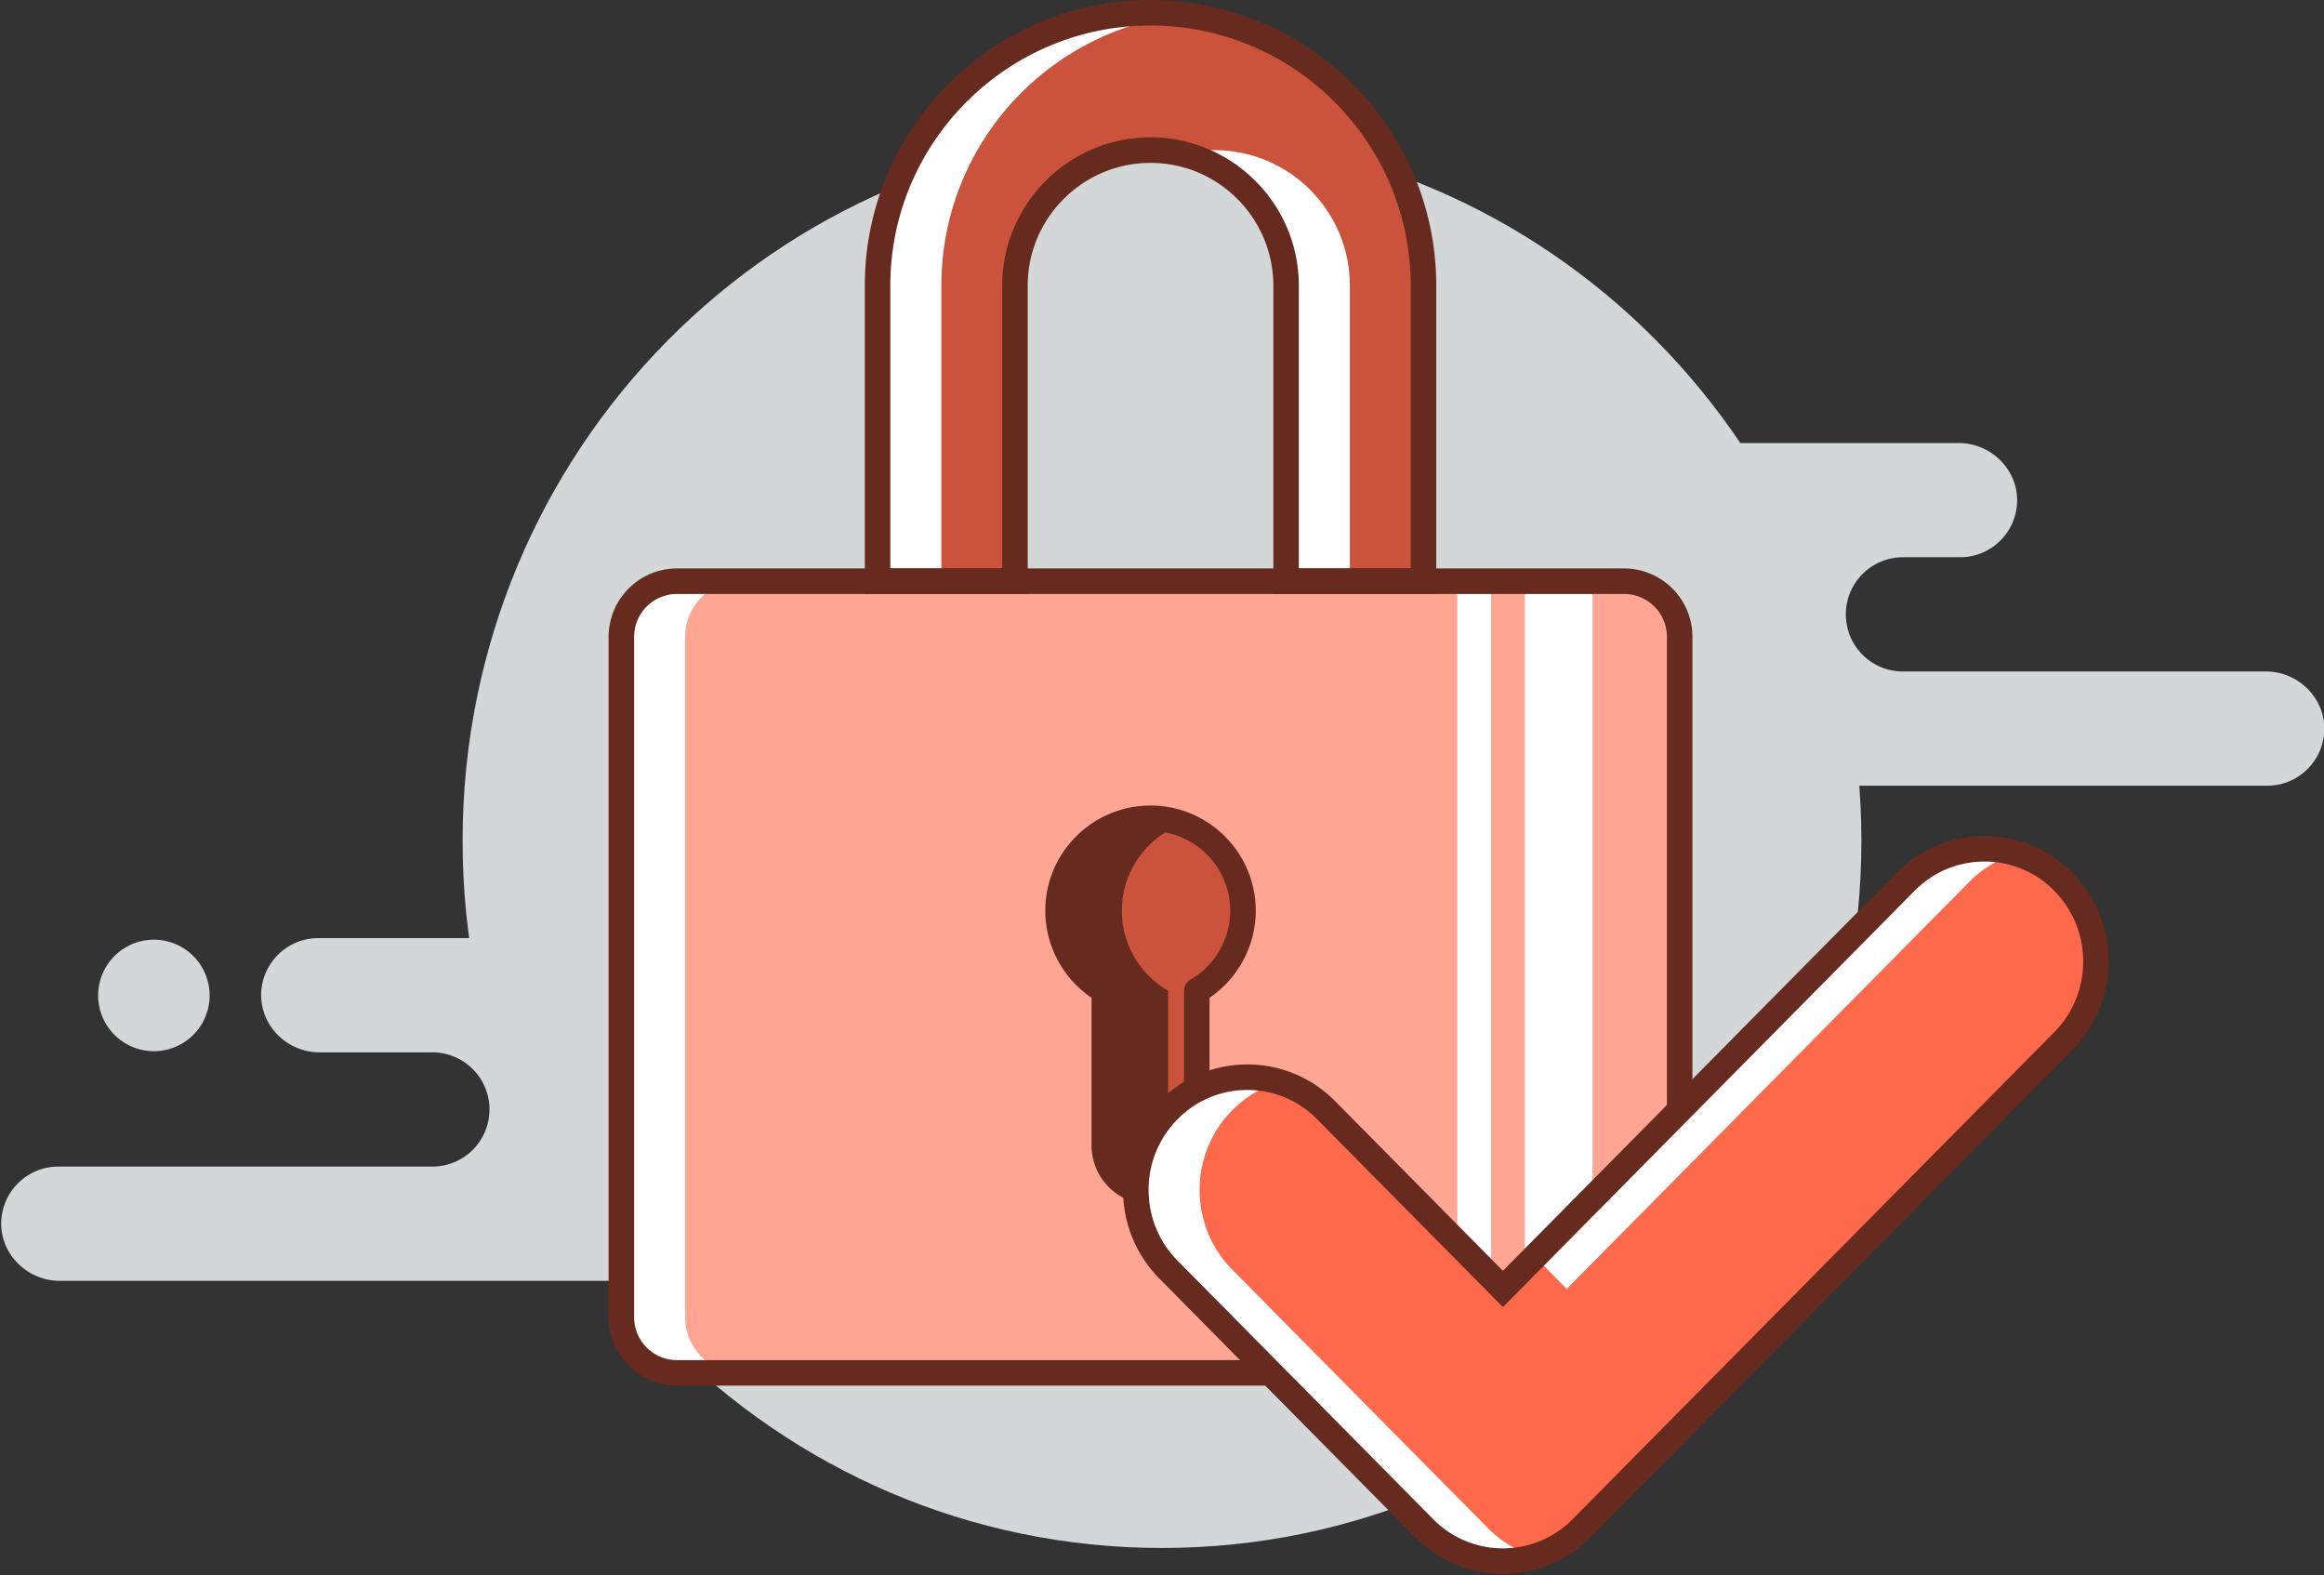 <?xml version="1.0" encoding="UTF-8"?>
<svg xmlns="http://www.w3.org/2000/svg" width="211" height="143" viewBox="0 0 211 143">
    <rect x="0" y="0" width="211" height="143" fill="#333333" stroke="none"/>
    <g fill="none" fill-rule="evenodd">
        <g fill="#D3D7D8">
            <path d="M168.997 76.324c0 35.454-28.43 64.196-63.5 64.196C70.43 140.52 42 111.778 42 76.324c0-35.455 28.43-64.197 63.498-64.197 35.07 0 63.5 28.742 63.5 64.197"/>
            <path d="M205.726 60.955H172.77a5.184 5.184 0 0 1 0-10.369h5.183c2.83 0 5.13-2.267 5.184-5.084.055-2.906-2.394-5.284-5.3-5.284h-39.223v10.368h9.262l5.262 10.83 6.93 3.788v6.12h45.775c2.83 0 5.13-2.267 5.183-5.084.055-2.906-2.393-5.285-5.3-5.285M28.893 85.16a5.185 5.185 0 0 0-5.183 5.084c-.055 2.907 2.393 5.285 5.3 5.285h10.245a5.185 5.185 0 0 1 0 10.37H5.295a5.185 5.185 0 0 0-5.184 5.083c-.055 2.907 2.393 5.285 5.3 5.285H55.36V85.16H28.893z"/>
            <path d="M13.972 95.423a5.06 5.06 0 1 0 0-10.12 5.06 5.06 0 0 0 0 10.12"/>
        </g>
        <path fill="#FFF" d="M79.675 25.932V52.76h12.476V25.932c0-6.795 5.51-12.304 12.307-12.304 6.798 0 12.308 5.509 12.308 12.304V52.76h12.475V25.932c0-13.683-11.096-24.774-24.783-24.774-13.687 0-24.783 11.091-24.783 24.774"/>
        <path fill="#FFF" d="M147.453 124.626h-85.99a5.047 5.047 0 0 1-5.048-5.047V57.807a5.048 5.048 0 0 1 5.048-5.047h85.99a5.048 5.048 0 0 1 5.049 5.047v61.772a5.047 5.047 0 0 1-5.049 5.047"/>
        <path fill="#CB533B" d="M107.354 1.332c-12.322 1.434-21.887 11.898-21.887 24.6V52.76h6.684V25.932c0-6.795 5.51-12.304 12.307-12.304 1 0 1.966.133 2.896.357.93-.224 1.896-.357 2.896-.357 6.797 0 12.307 5.509 12.307 12.304V52.76h6.684V25.932c0-12.702-9.566-23.166-21.887-24.6"/>
        <path fill="#FFA593" d="M152.502 119.58V57.807c0-2.788-2.226-5.047-4.972-5.047H67.178c-2.746 0-4.972 2.26-4.972 5.047v61.773c0 2.787 2.226 5.046 4.972 5.046h80.352c2.746 0 4.972-2.26 4.972-5.046"/>
        <path fill="#FFF" d="M138.444 124.626h6.142V52.76h-6.142zM132.312 124.626h3.07V52.76h-3.07z"/>
        <path fill="#662A1E" d="M61.463 53.918a3.894 3.894 0 0 0-3.89 3.889v61.773a3.894 3.894 0 0 0 3.89 3.888h85.99a3.894 3.894 0 0 0 3.89-3.888V57.807a3.894 3.894 0 0 0-3.89-3.889h-85.99zm85.99 71.866h-85.99a6.213 6.213 0 0 1-6.206-6.204V57.807a6.213 6.213 0 0 1 6.206-6.205h85.99a6.213 6.213 0 0 1 6.207 6.205v61.773a6.213 6.213 0 0 1-6.207 6.204z"/>
        <path fill="#662A1E" d="M112.854 82.674a8.395 8.395 0 0 0-8.396-8.393 8.395 8.395 0 0 0-8.396 8.393 8.383 8.383 0 0 0 4.198 7.262v14.044a4.197 4.197 0 0 0 4.198 4.197 4.197 4.197 0 0 0 4.198-4.197V89.936a8.383 8.383 0 0 0 4.198-7.262"/>
        <path fill="#CB533B" d="M107.354 74.804c-3.208 1.18-5.5 4.254-5.5 7.87a8.383 8.383 0 0 0 4.198 7.262v14.044c0 1.194.501 2.27 1.302 3.034a4.182 4.182 0 0 0 1.303-3.034V89.936a8.383 8.383 0 0 0 4.197-7.261c0-3.617-2.292-6.69-5.5-7.87"/>
        <path fill="#662A1E" d="M104.458 75.439c-3.99 0-7.238 3.245-7.238 7.235a7.262 7.262 0 0 0 3.62 6.26c.358.207.578.588.578 1.002v14.044a3.043 3.043 0 0 0 3.04 3.039 3.043 3.043 0 0 0 3.04-3.039V89.936c0-.414.22-.795.578-1.002a7.261 7.261 0 0 0 3.62-6.26c0-3.99-3.247-7.235-7.238-7.235m0 33.895a5.362 5.362 0 0 1-5.356-5.354V90.575a9.584 9.584 0 0 1-4.199-7.9c0-5.267 4.287-9.552 9.555-9.552 5.269 0 9.555 4.285 9.555 9.551a9.583 9.583 0 0 1-4.198 7.901v13.405a5.362 5.362 0 0 1-5.357 5.354M117.924 51.602h10.159v-25.67c0-13.022-10.598-23.616-23.625-23.616-13.026 0-23.624 10.594-23.624 23.616v25.67h10.158v-25.67c0-7.423 6.041-13.462 13.466-13.462 7.426 0 13.466 6.04 13.466 13.462v25.67zm12.475 2.316h-14.791V25.932c0-6.146-5.002-11.146-11.15-11.146-6.147 0-11.15 5-11.15 11.146v27.986h-14.79V25.932C78.517 11.633 90.153 0 104.457 0 118.762 0 130.4 11.633 130.4 25.932v27.986z"/>
        <path fill="#FFF" d="M136.452 141.712a10 10 0 0 1-7.158-2.998l-23.203-23.457a10.225 10.225 0 0 1-2.965-7.236c0-2.734 1.053-5.304 2.965-7.237a10.003 10.003 0 0 1 7.158-2.997c2.704 0 5.246 1.065 7.157 2.997l16.046 16.222 36.562-36.964a10.056 10.056 0 0 1 14.314 0 10.221 10.221 0 0 1 2.966 7.237c0 2.733-1.053 5.304-2.966 7.236l-43.719 44.2a10 10 0 0 1-7.157 2.997"/>
        <path fill="#FF694B" d="M183.067 77.475a10.038 10.038 0 0 0-4.262 2.568l-36.562 36.963-2.895-2.927-2.896 2.927-16.045-16.221a10.045 10.045 0 0 0-4.262-2.573 10.05 10.05 0 0 0-4.263 2.573 10.224 10.224 0 0 0-2.965 7.236c0 2.733 1.054 5.304 2.965 7.236l23.203 23.457a10.048 10.048 0 0 0 4.263 2.573 10.047 10.047 0 0 0 4.261-2.573l43.72-44.199a10.222 10.222 0 0 0 2.965-7.236c0-2.734-1.053-5.304-2.965-7.236-1.23-1.244-2.701-2.1-4.262-2.568"/>
        <path fill="#662A1E" d="M113.249 98.944a8.852 8.852 0 0 0-6.334 2.654 9.072 9.072 0 0 0-2.63 6.423c0 2.426.933 4.708 2.63 6.422l23.203 23.457a8.85 8.85 0 0 0 6.334 2.654 8.85 8.85 0 0 0 6.333-2.654l43.72-44.2a9.072 9.072 0 0 0 2.63-6.421 9.073 9.073 0 0 0-2.63-6.422 8.846 8.846 0 0 0-6.334-2.649c-2.395 0-4.645.94-6.334 2.649l-37.385 37.796-16.87-17.055a8.852 8.852 0 0 0-6.333-2.654m23.203 43.926c-3.016 0-5.85-1.187-7.982-3.341l-23.203-23.458a11.375 11.375 0 0 1-3.3-8.05c0-3.041 1.173-5.9 3.3-8.051a11.154 11.154 0 0 1 7.982-3.341c3.015 0 5.85 1.186 7.981 3.34l15.222 15.39 35.737-36.13a11.148 11.148 0 0 1 7.982-3.337c3.019 0 5.854 1.185 7.982 3.336 2.127 2.151 3.299 5.01 3.299 8.05 0 3.041-1.172 5.9-3.3 8.051l-43.72 44.2a11.15 11.15 0 0 1-7.98 3.341"/>
    </g>
</svg>
